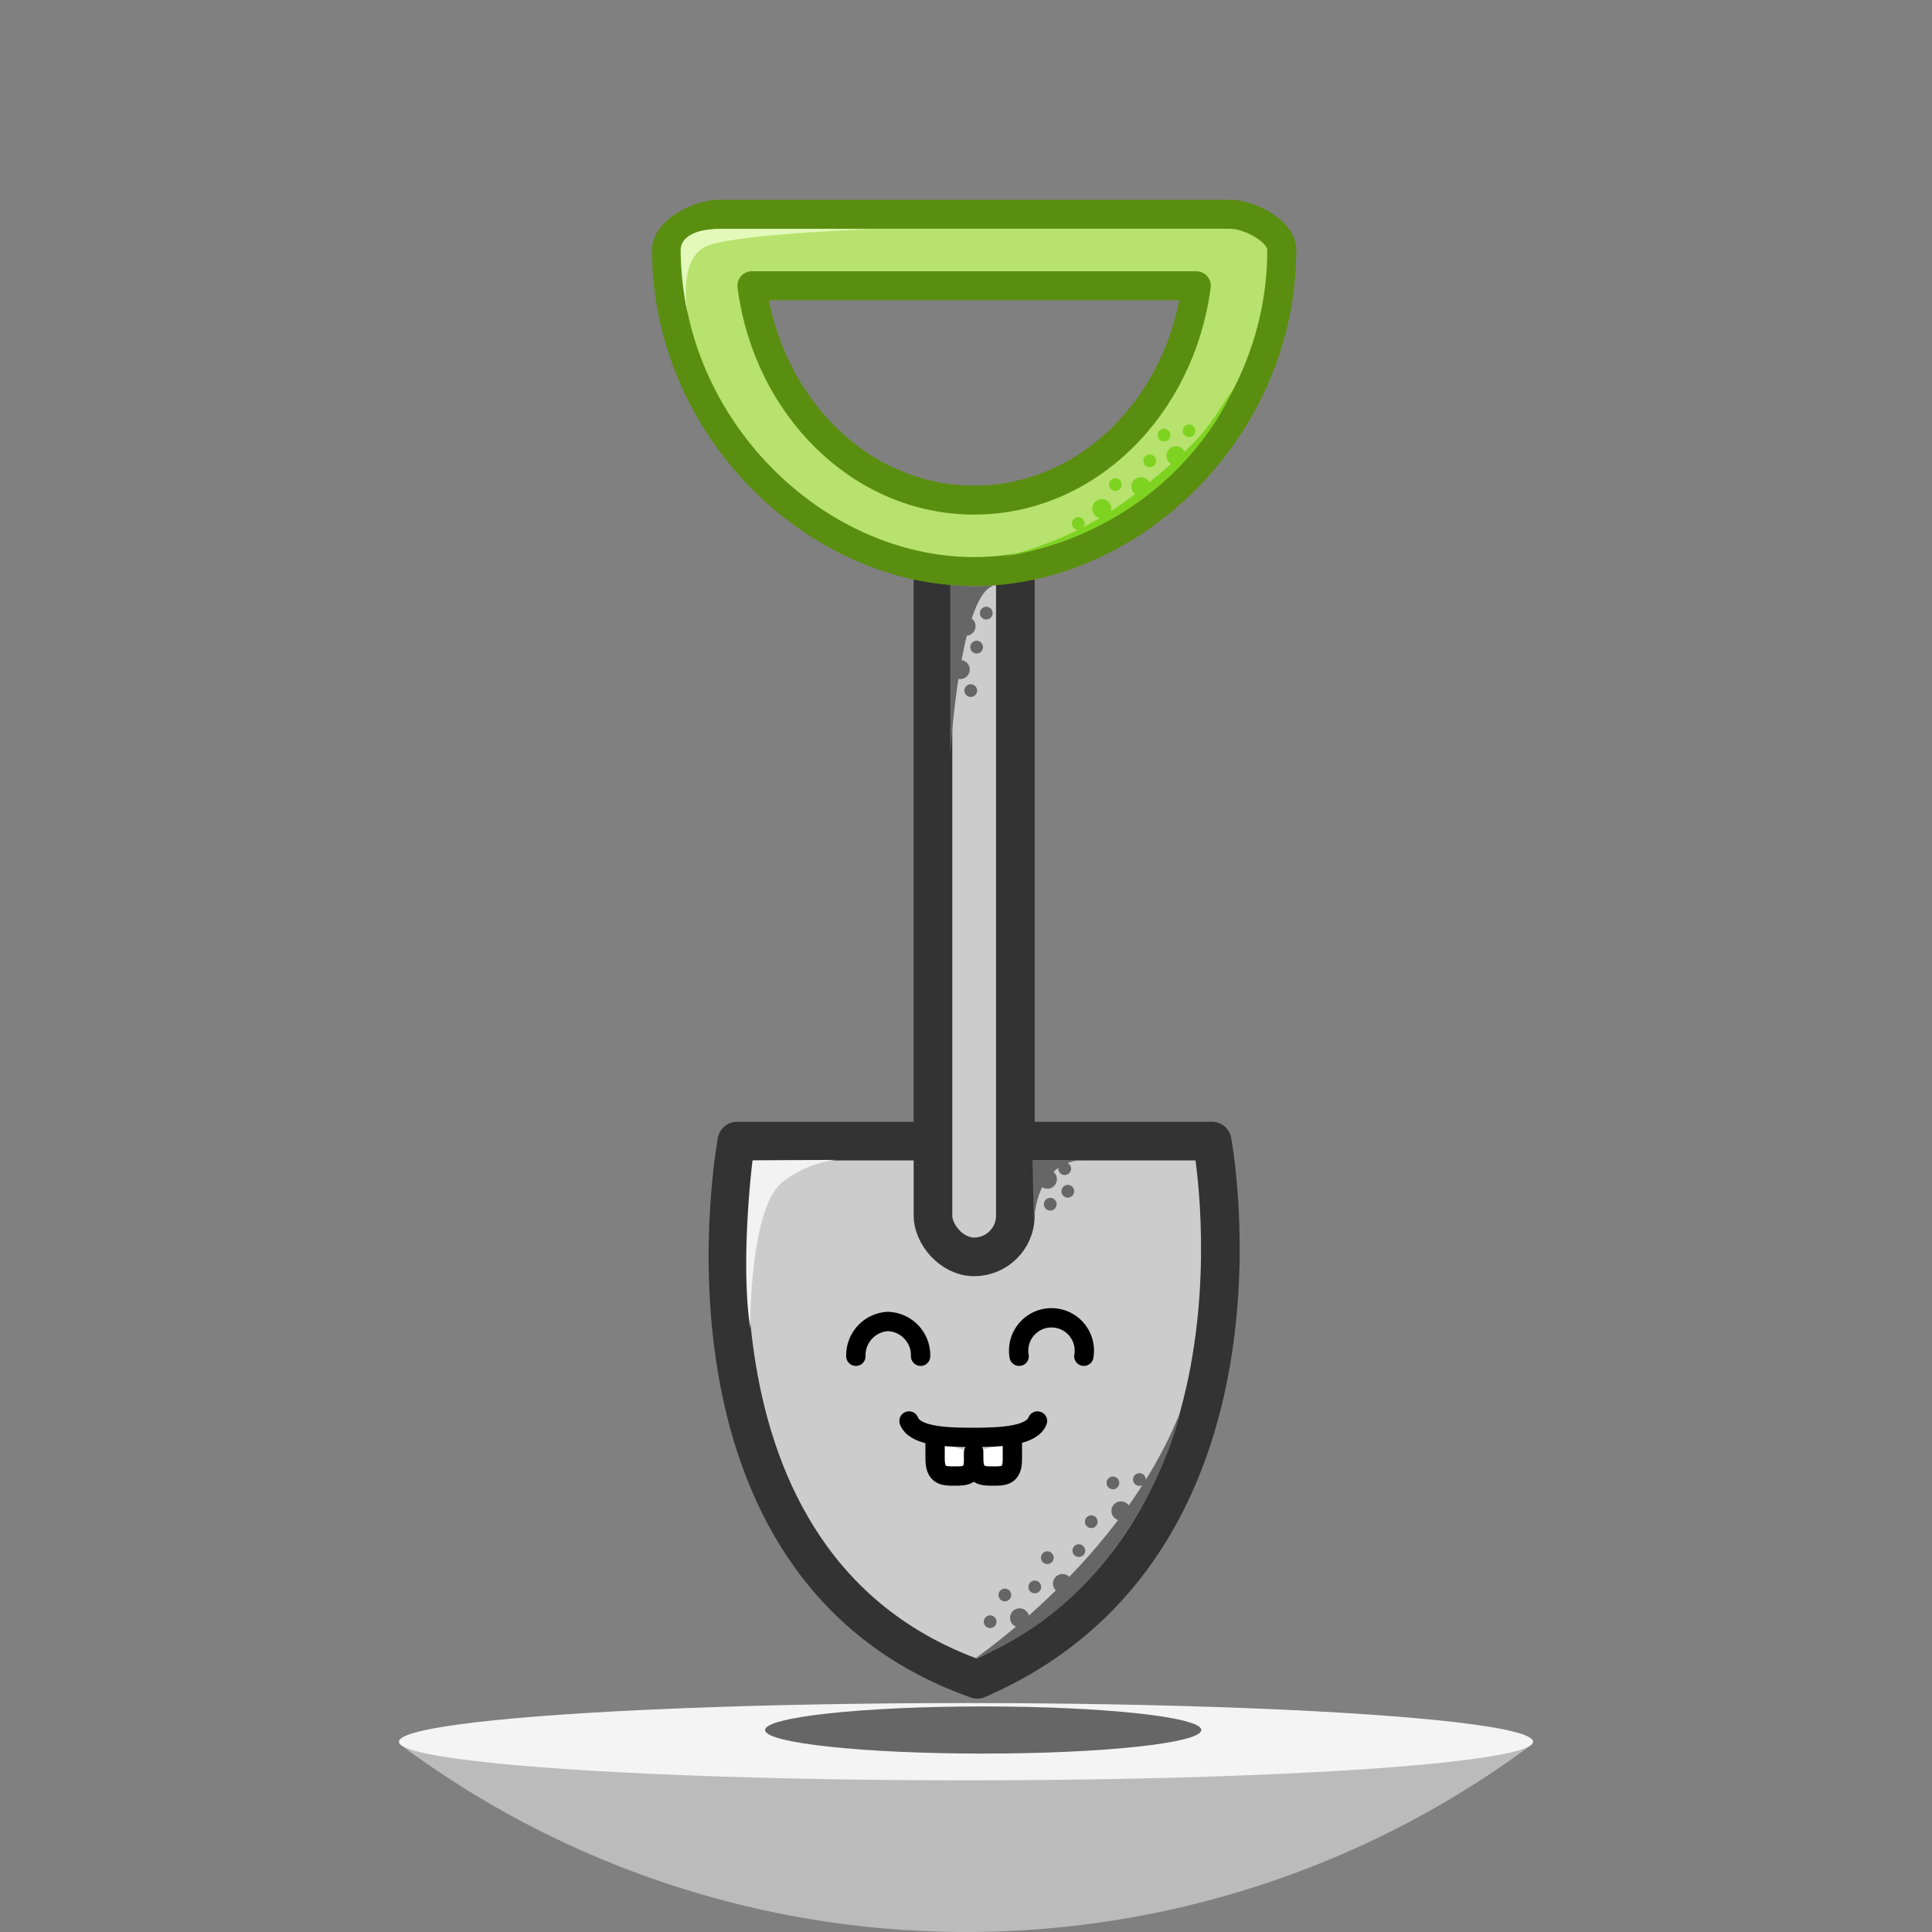 <svg xmlns="http://www.w3.org/2000/svg" viewBox="0 0 200 200" width="180" height="180" class="css-3xipzo css-cu5zgc0"><rect x="0" y="0" width="200" height="200" fill="#808080" stroke="none"/><title>Shovel</title><g><path d="M158.7,180.5a98.1,98.1,0,0,1-117.4,0Z" fill="#bbb"></path><ellipse cx="100" cy="180.3" rx="58.7" ry="4" fill="#f4f4f4"></ellipse></g><ellipse cx="101.78" cy="179.09" rx="22.58" ry="2.44" fill="#666"></ellipse><path d="M95,118.13H76.29s-8.35,44,24.88,55.71c32.2-13.92,24.31-55.71,24.31-55.71H106.54" fill="#ccc" stroke="#333" stroke-linecap="round" stroke-linejoin="round" stroke-width="4"></path><g transform="translate(80.5 124)"><g><g><path d="M14.8,16.4a3.5,3.5,0,0,0-3.4-3.6,3.5,3.5,0,0,0-3.3,3.6" fill="none" stroke="#000" stroke-linecap="round" stroke-linejoin="round" stroke-width="2"></path><path d="M31.7,16.4a3.4,3.4,0,1,0-6.7,0" fill="none" stroke="#000" stroke-linecap="round" stroke-linejoin="round" stroke-width="2"></path></g><g><path d="M20.3,26.4v.7c0,1.7-.9,1.7-2,1.7s-2,0-2-1.8V25.2" fill="#fff" stroke="#000" stroke-linecap="round" stroke-linejoin="round" stroke-width="2"></path><path d="M24.3,25.3v1.8c0,1.7-.9,1.7-2,1.7s-2,0-2-1.8v-.7" fill="#fff" stroke="#000" stroke-linecap="round" stroke-linejoin="round" stroke-width="2"></path><path d="M13.6,23.1c.6,1.5,3.4,1.7,6.6,1.7s6.1-.2,6.7-1.7" fill="none" stroke="#000" stroke-linecap="round" stroke-linejoin="round" stroke-width="2"></path></g></g></g><rect x="96.58" y="53.47" width="8.53" height="76.64" rx="4.27" stroke-width="4" stroke="#333" stroke-linecap="round" stroke-linejoin="round" fill="#ccc"></rect><path d="M100.84,59.17C84.39,59.17,69,44.24,69,25.88c0-2.05,3.49-3.7,5.32-3.7h53.05c1.83,0,5.32,1.65,5.32,3.7C132.69,44.24,117.3,59.17,100.84,59.17Zm-23-29.59c1.62,12.53,11.3,22.19,23,22.19s21.36-9.66,23-22.19Z" fill="#b7e26d" stroke="#5a8e10" stroke-linecap="round" stroke-linejoin="round" stroke-width="3"></path><path d="M73.9,23.72c-1.76.07-3.37.74-3.44,2.09a32.89,32.89,0,0,0,.75,6.73S70,26.6,73.36,25.4s16.83-1.68,16.83-1.68S75.66,23.65,73.9,23.72Z" fill="#e2f9b9"></path><path d="M103.76,57.66a35.48,35.48,0,0,0,14.14-6.83c6.76-5.55,6.77-6.06,9.76-10.59C127.66,40.24,122.14,54.56,103.76,57.66Z" fill="#7ed321"></path><path d="M103.12,60.59s-1.36.08-2.33.08-2.42-.13-2.42-.13V78.1S99.41,60.76,103.12,60.59Z" fill="#666"></path><path d="M86.49,120.07l-8.59.06s-1.29,10.25-.24,17.37c0,0-.08-12.42,3.31-15.1A11.34,11.34,0,0,1,86.49,120.07Z" fill="#f2f2f2"></path><path d="M100.92,171.71c-.23.09,15.22-10.13,21.34-25.74C122.26,146,118.18,164.72,100.92,171.71Z" fill="#666"></path><path d="M106.88,120.09h5.82s-5.22-.74-5.67,6.42Z" fill="#666"></path><circle cx="105.55" cy="167.48" r="0.99" fill="#666"></circle><circle cx="104.02" cy="165.11" r="0.66" fill="#666"></circle><circle cx="102.5" cy="167.88" r="0.66" fill="#666"></circle><circle cx="109.99" cy="163.93" r="0.99" fill="#666"></circle><circle cx="108.42" cy="161.25" r="0.66" fill="#666"></circle><circle cx="107.12" cy="164.28" r="0.66" fill="#666"></circle><circle cx="116.04" cy="156.41" r="0.99" fill="#666"></circle><circle cx="112.97" cy="157.53" r="0.66" fill="#666"></circle><circle cx="115.21" cy="153.51" r="0.66" fill="#666"></circle><circle cx="108.42" cy="122.07" r="0.99" fill="#666"></circle><circle cx="110.22" cy="120.98" r="0.66" fill="#666"></circle><circle cx="108.72" cy="124.66" r="0.66" fill="#666"></circle><circle cx="110.54" cy="123.32" r="0.66" fill="#666"></circle><circle cx="117.95" cy="153.16" r="0.66" fill="#666"></circle><circle cx="111.68" cy="160.52" r="0.66" fill="#666"></circle><circle cx="100" cy="64.82" r="0.99" fill="#666"></circle><circle cx="101.1" cy="66.99" r="0.66" fill="#666"></circle><circle cx="99.4" cy="69.31" r="0.99" fill="#666"></circle><circle cx="100.49" cy="71.49" r="0.66" fill="#666"></circle><circle cx="102.1" cy="63.47" r="0.66" fill="#666"></circle><circle cx="118.11" cy="50.38" r="0.99" fill="#7ed321"></circle><circle cx="121.74" cy="47.19" r="0.99" fill="#7ed321"></circle><circle cx="114.06" cy="52.66" r="0.99" fill="#7ed321"></circle><circle cx="119.02" cy="47.71" r="0.66" fill="#7ed321"></circle><circle cx="123.09" cy="44.6" r="0.66" fill="#7ed321"></circle><circle cx="120.5" cy="45.04" r="0.66" fill="#7ed321"></circle><circle cx="115.46" cy="50.16" r="0.66" fill="#7ed321"></circle><circle cx="111.62" cy="54.19" r="0.66" fill="#7ed321"></circle></svg>